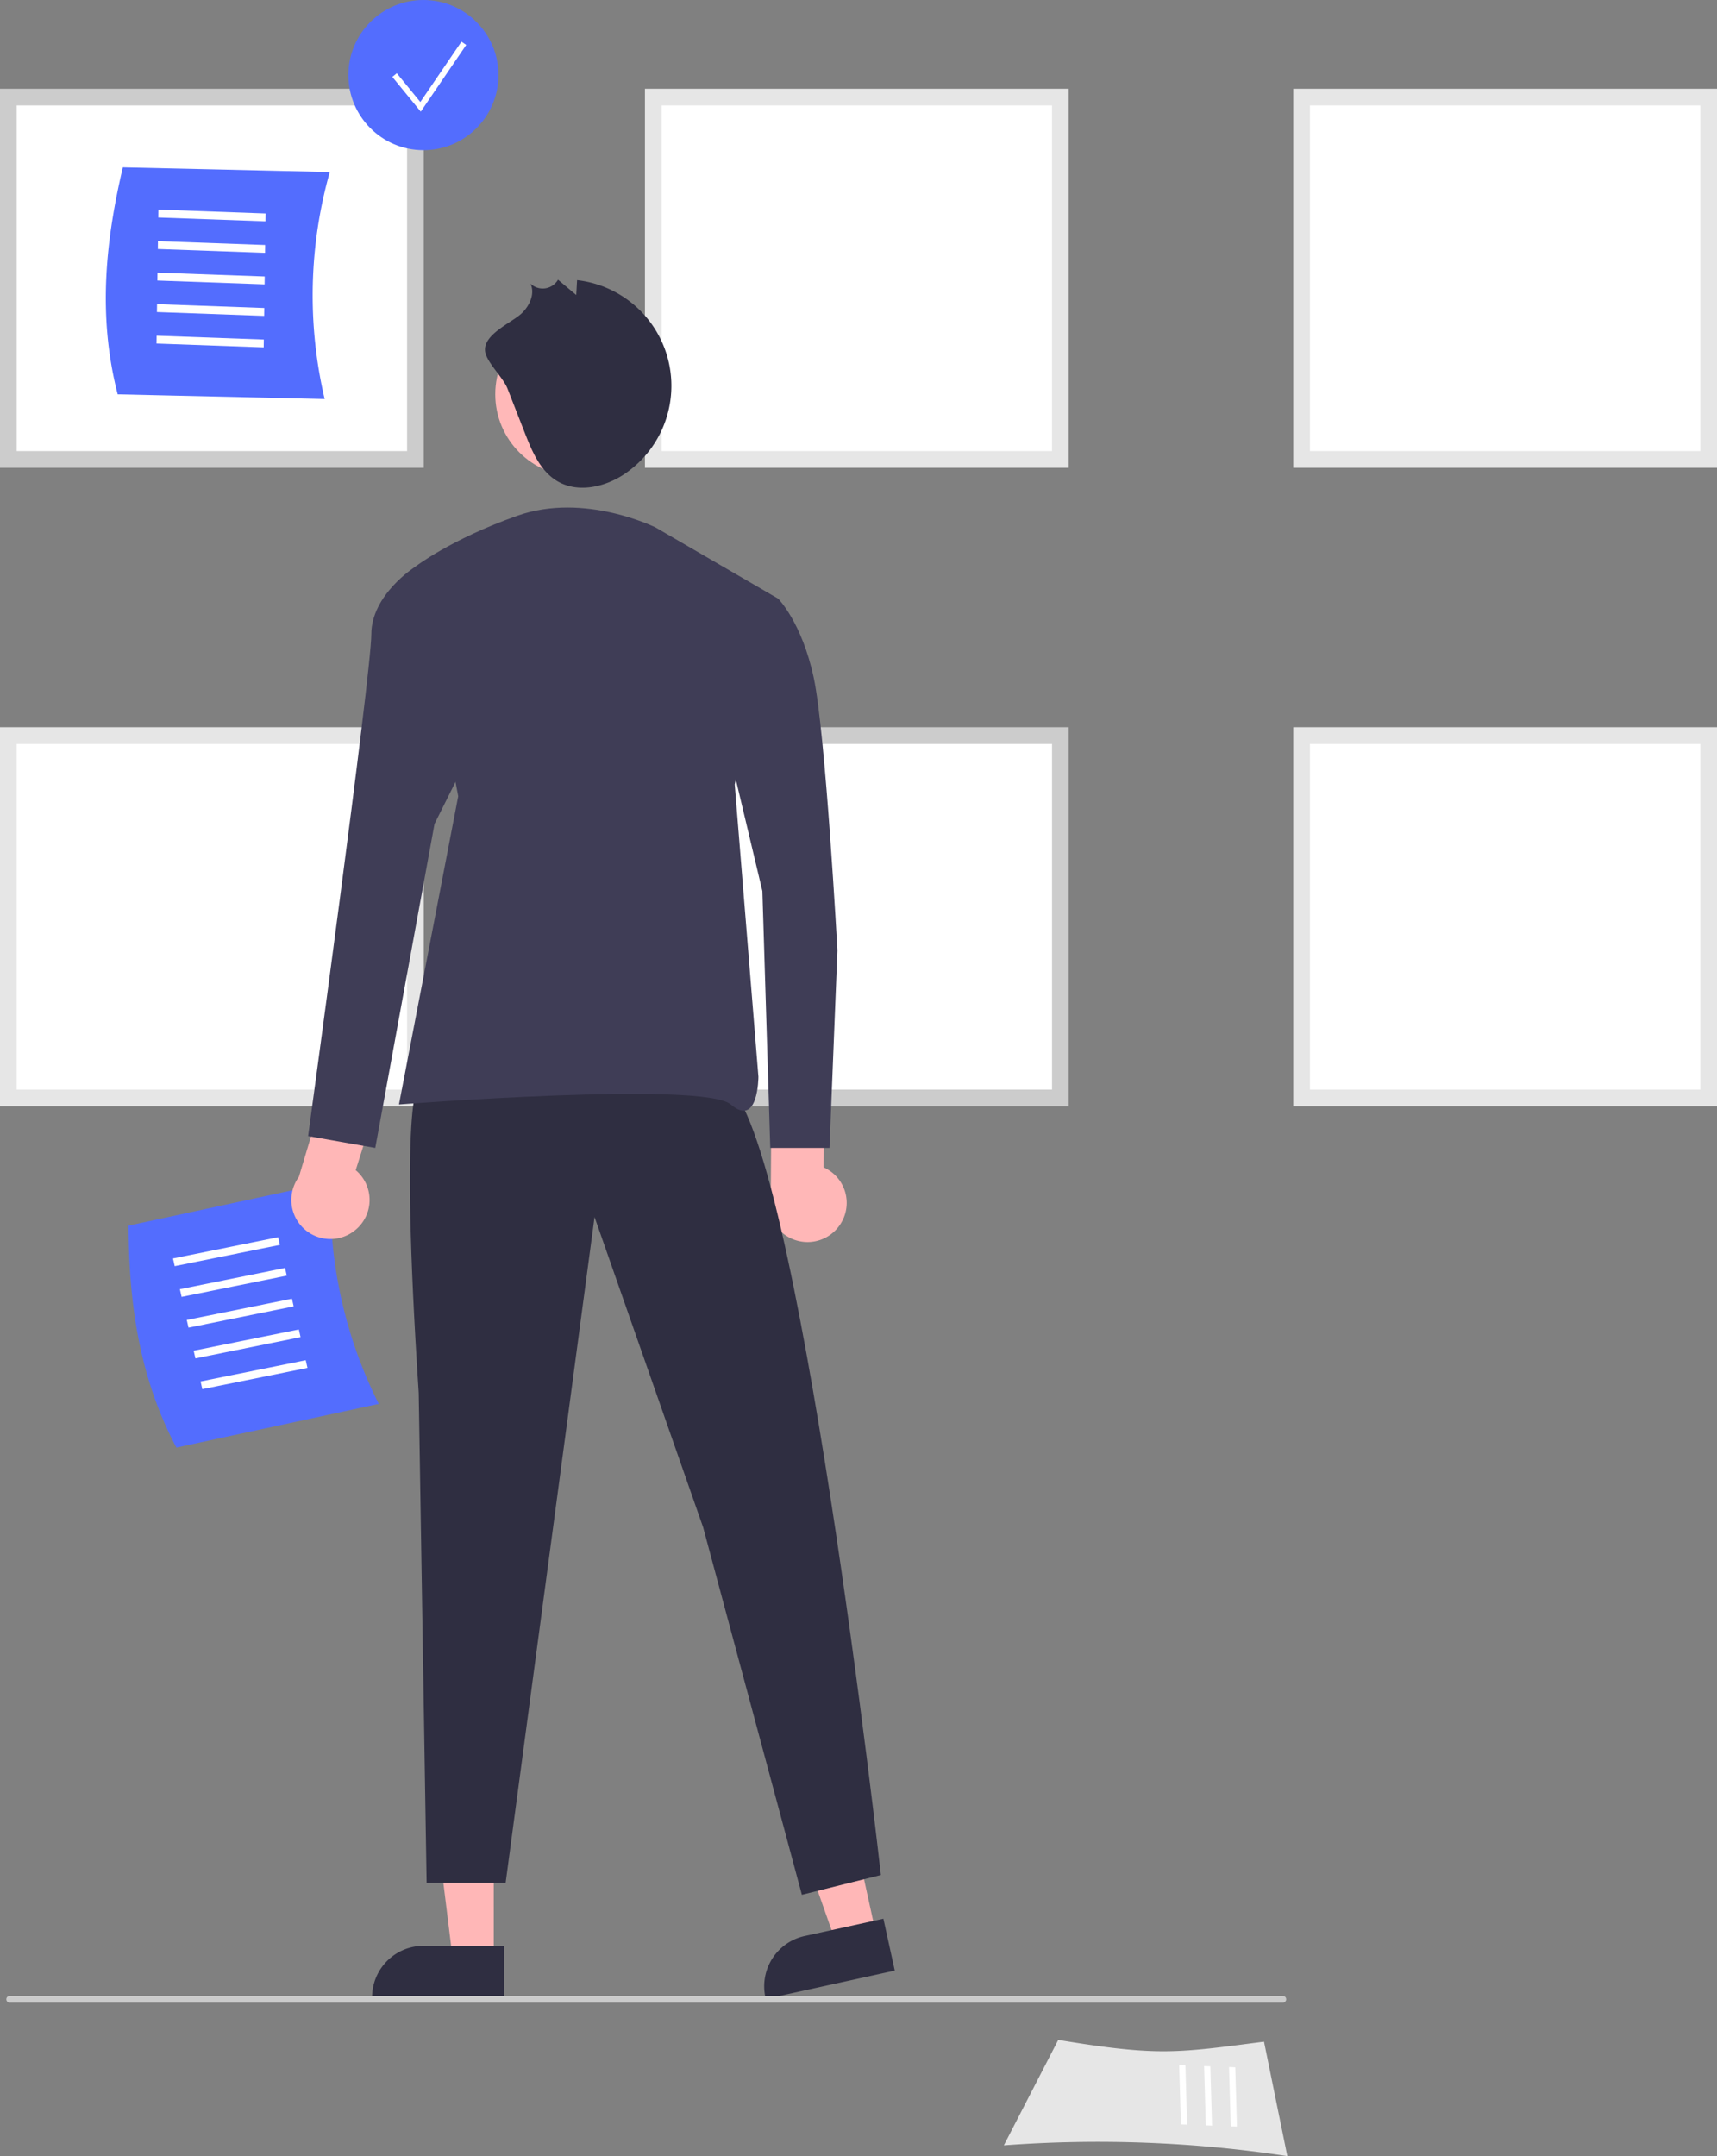 <svg xmlns="http://www.w3.org/2000/svg" id="a8ce7d7a-a79d-4b37-8bea-b158a99aa057" data-name="Layer 1" width="513.819" height="644.972" viewBox="0 0 513.819 644.972" class="injected-svg gridItem__media" xmlns:xlink="http://www.w3.org/1999/xlink"><rect x="0" y="0" width="513.819" height="644.972" fill="#808080" stroke="none"/><path d="M467.409,264.949H345.59V156.562H467.409Z" transform="translate(-343.09 -127.514)" fill="#fff"></path><path d="M469.91,267.449H343.09V154.062H469.91Zm-121.819-5H464.91V159.062H348.09Z" transform="translate(-343.09 -127.514)" fill="#ccc"></path><polygon points="147.753 586.078 135.493 586.077 129.66 538.789 147.755 538.79 147.753 586.078" fill="#ffb7b7"></polygon><path d="M493.97,725.476l-39.531-.001v-.5a15.387,15.387,0,0,1,15.386-15.386h.001l24.144.001Z" transform="translate(-343.09 -127.514)" fill="#2f2e41"></path><polygon points="262.162 578.548 250.187 581.177 234.349 536.24 252.023 532.36 262.162 578.548" fill="#ffb7b7"></polygon><path d="M610.855,716.999l-38.611,8.476-.107-.488a15.387,15.387,0,0,1,11.729-18.328l.001-0,23.582-5.177Z" transform="translate(-343.09 -127.514)" fill="#2f2e41"></path><path d="M456.434,547.477l-60.556,13.062c-11.614-21.894-14.224-44.765-14.32-66.392l60.555-13.062A135.601,135.601,0,0,0,456.434,547.477Z" transform="translate(-343.09 -127.514)" fill="#536dfe" ctg="1" ></path><polygon points="52.282 378.755 51.766 376.455 83.236 370.097 83.752 372.397 52.282 378.755" fill="#fff"></polygon><polygon points="54.346 387.953 53.83 385.654 85.3 379.296 85.816 381.596 54.346 387.953" fill="#fff"></polygon><polygon points="56.41 397.152 55.894 394.852 87.364 388.495 87.88 390.794 56.41 397.152" fill="#fff"></polygon><polygon points="58.474 406.351 57.958 404.051 89.428 397.693 89.944 399.993 58.474 406.351" fill="#fff"></polygon><polygon points="60.538 415.549 60.022 413.25 91.492 406.892 92.008 409.191 60.538 415.549" fill="#fff"></polygon><path d="M594.501,493.816a11.626,11.626,0,0,0-4.982-17.117L590.068,450.137l-16.06-4.27-.248,37.522a11.689,11.689,0,0,0,20.742,10.428Z" transform="translate(-343.09 -127.514)" fill="#ffb7b7"></path><path d="M440.243,246.879l-61.933-1.402c-6.195-23.997-3.406-46.846,1.538-67.902L441.78,178.977A135.601,135.601,0,0,0,440.243,246.879Z" transform="translate(-343.09 -127.514)" fill="#536dfe" ctg="1" ></path><polygon points="47.368 65.067 47.401 62.71 79.487 63.857 79.453 66.214 47.368 65.067" fill="#fff"></polygon><polygon points="47.233 74.493 47.266 72.137 79.352 73.284 79.318 75.64 47.233 74.493" fill="#fff"></polygon><polygon points="47.097 83.92 47.131 81.563 79.217 82.71 79.183 85.067 47.097 83.92" fill="#fff"></polygon><polygon points="46.962 93.346 46.996 90.989 79.082 92.136 79.048 94.493 46.962 93.346" fill="#fff"></polygon><polygon points="46.827 102.772 46.861 100.416 78.946 101.563 78.913 103.919 46.827 102.772" fill="#fff"></polygon><circle cx="126.711" cy="22.459" r="22.459" fill="#536dfe" ctg="1" ></circle><polygon points="125.91 33.403 117.404 23.006 118.742 21.912 125.784 30.52 138.091 12.471 139.518 13.444 125.91 33.403" fill="#fff"></polygon><path d="M854.409,455.949H732.59V347.562H854.409Z" transform="translate(-343.09 -127.514)" fill="#fff"></path><path d="M856.91,458.449H730.09V345.062H856.91Zm-121.819-5H851.91V350.062H735.09Z" transform="translate(-343.09 -127.514)" fill="#e6e6e6"></path><path d="M854.409,264.949H732.59V156.562H854.409Z" transform="translate(-343.09 -127.514)" fill="#fff"></path><path d="M856.91,267.449H730.09V154.062H856.91Zm-121.819-5H851.91V159.062H735.09Z" transform="translate(-343.09 -127.514)" fill="#e6e6e6"></path><path d="M660.409,455.949H538.59V347.562H660.409Z" transform="translate(-343.09 -127.514)" fill="#fff"></path><path d="M662.91,458.449H536.09V345.062H662.91Zm-121.819-5H657.91V350.062H541.09Z" transform="translate(-343.09 -127.514)" fill="#ccc"></path><path d="M467.409,455.949H345.59V347.562H467.409Z" transform="translate(-343.09 -127.514)" fill="#fff"></path><path d="M469.91,458.449H343.09V345.062H469.91Zm-121.819-5H464.91V350.062H348.09Z" transform="translate(-343.09 -127.514)" fill="#e6e6e6"></path><path d="M660.409,264.949H538.59V156.562H660.409Z" transform="translate(-343.09 -127.514)" fill="#fff"></path><path d="M662.91,267.449H536.09V154.062H662.91Zm-121.819-5H657.91V159.062H541.09Z" transform="translate(-343.09 -127.514)" fill="#e6e6e6"></path><path d="M643.499,769.272l16.274-31.541c30.032,4.94,35.333,3.931,61.576.524l6.978,34.231A378.166,378.166,0,0,0,643.499,769.272Z" transform="translate(-343.09 -127.514)" fill="#e6e6e6"></path><polygon points="368.304 636.07 367.794 618.336 369.658 618.406 370.168 636.14 368.304 636.07" fill="#fff"></polygon><polygon points="360.847 635.787 360.336 618.053 362.201 618.124 362.711 635.858 360.847 635.787" fill="#fff"></polygon><polygon points="353.389 635.505 352.879 617.771 354.743 617.841 355.254 635.575 353.389 635.505" fill="#fff"></polygon><path d="M468.392,451.994s-5.91,2.364,0,92.202l2.364,146.577h23.641l26.61-199.199,32.494,92.812,29.552,109.933L606.695,688.409s-24.824-222.23-46.101-236.415S468.392,451.994,468.392,451.994Z" transform="translate(-343.09 -127.514)" fill="#2f2e41"></path><circle cx="172.777" cy="117.945" r="24.569" fill="#ffb8b8"></circle><path d="M539.317,285.321s-21.277-10.639-41.373-3.546-30.734,15.367-30.734,15.367l13.003,68.56-17.731,92.202s91.02-7.092,99.294,0,8.275-8.275,8.275-8.275l-7.092-87.474,13.003-55.558Z" transform="translate(-343.09 -127.514)" fill="#3f3d56"></path><path d="M494.959,243.764,500.16,257.053c2.131,5.445,4.572,11.271,9.568,14.31,6.168,3.752,14.406,1.923,20.373-2.142a31.813,31.813,0,0,0-14.319-57.903l-.247,4.448-5.458-4.575a5.306,5.306,0,0,1-8.248,1.166c1.434,2.972-.221,6.596-2.61,8.873-2.936,2.797-11.332,6.158-10.984,11.157C488.468,235.724,493.606,240.307,494.959,243.764Z" transform="translate(-343.09 -127.514)" fill="#2f2e41"></path><path d="M449.513,495.389a11.626,11.626,0,0,0,.024-17.827l7.984-25.34-14.215-8.608L432.533,479.557a11.689,11.689,0,0,0,16.98,15.832Z" transform="translate(-343.09 -127.514)" fill="#ffb7b7"></path><path d="M475.485,297.142h-8.275s-13.003,8.275-13.003,20.095-18.913,150.124-18.913,150.124l20.095,3.546,17.731-96.93,13.003-26.006Z" transform="translate(-343.09 -127.514)" fill="#3f3d56"></path><path d="M553.502,306.599h22.459s7.092,7.092,10.639,23.642,7.092,81.563,7.092,81.563l-2.364,59.104H573.597l-2.364-76.835L559.412,344.425Z" transform="translate(-343.09 -127.514)" fill="#3f3d56"></path><path d="M726.988,726.575h-381a1,1,0,0,1,0-2h381a1,1,0,0,1,0,2Z" transform="translate(-343.09 -127.514)" fill="#cbcbcb"></path></svg>
